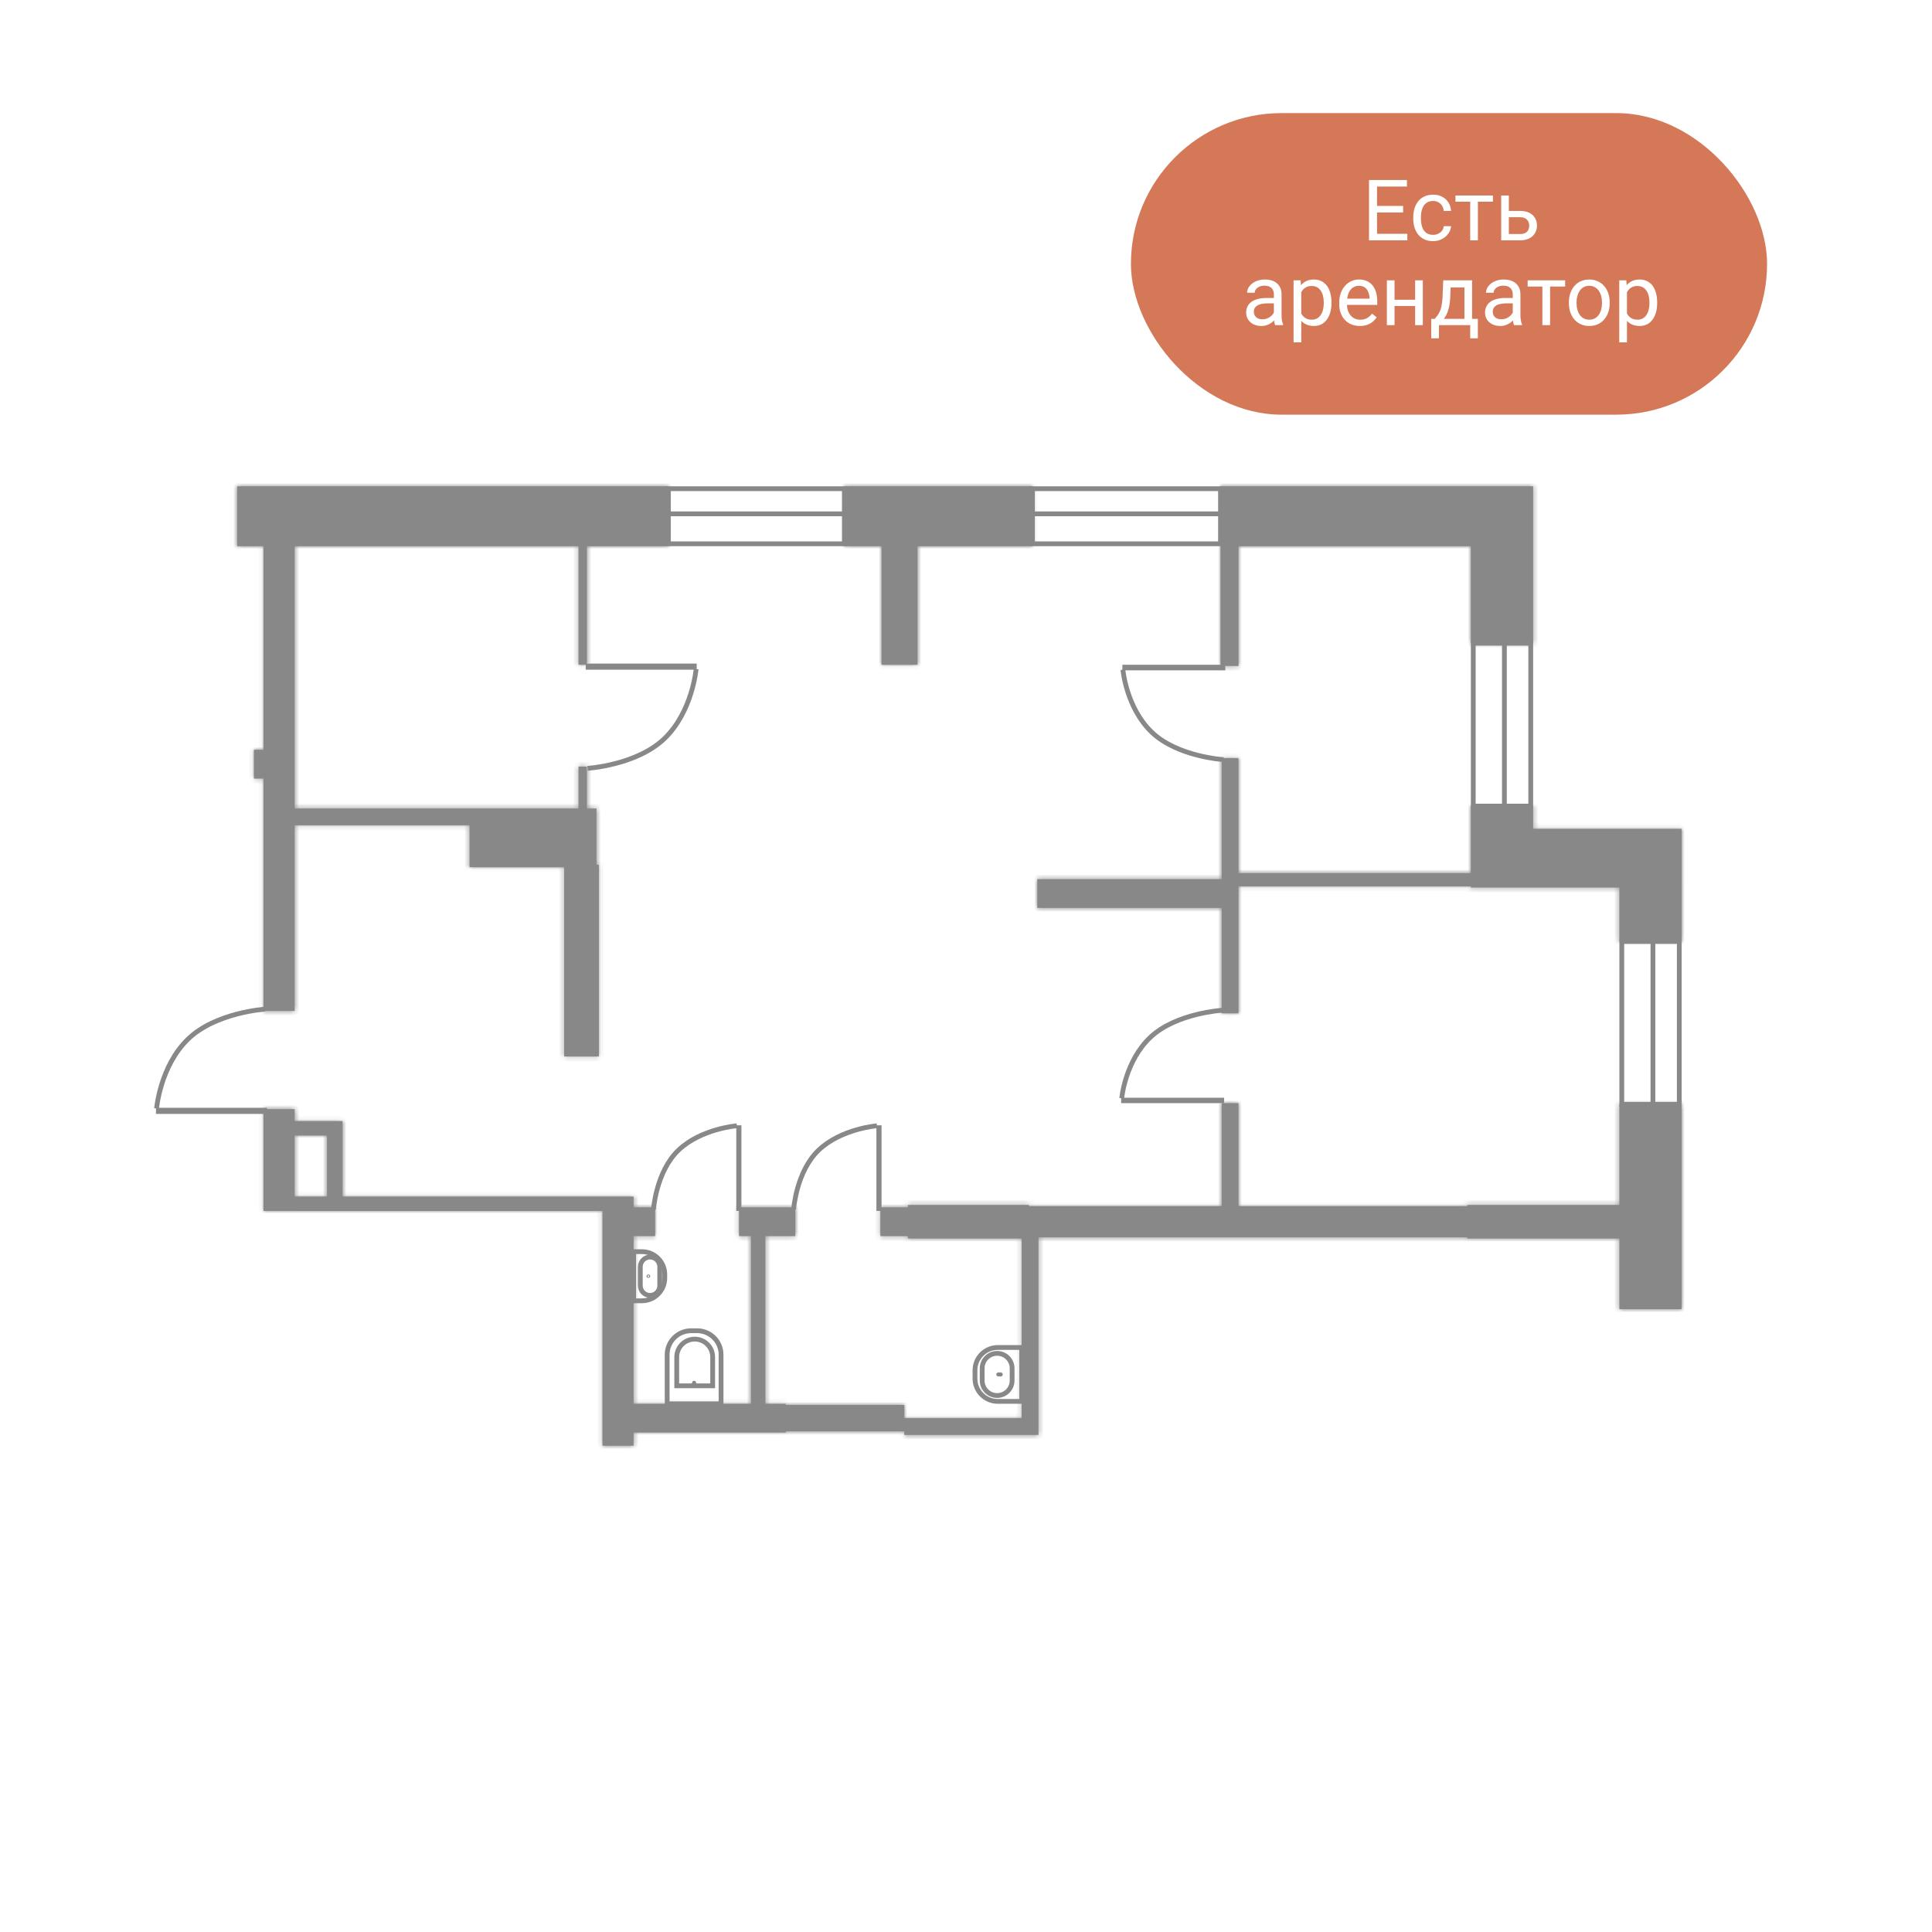 <?xml version="1.0" encoding="UTF-8"?> <svg xmlns="http://www.w3.org/2000/svg" width="410" height="410" viewBox="0 0 410 410" fill="none"> <rect width="410" height="410" fill="white"></rect> <mask id="path-1-inside-1_107_448" fill="white"> <path fill-rule="evenodd" clip-rule="evenodd" d="M62.529 103.2H55.92V103.2H50.328V115.909H55.92V159.12H53.887V165.221H55.92V171.575V175.134V214.533H62.529V175.134H99.64V171.575H62.529L62.529 165.221V159.12L62.529 115.909H122.771V141.073H124.55V115.909H141.835V103.2H62.529V103.2ZM99.64 171.575H120.992H120.992H122.771V162.679H124.55V171.575H126.584V183.522H127.092V224.192H119.721V184.03H99.64V171.575Z"></path> </mask> <path fill-rule="evenodd" clip-rule="evenodd" d="M62.529 103.2H55.92V103.2H50.328V115.909H55.92V159.12H53.887V165.221H55.92V171.575V175.134V214.533H62.529V175.134H99.64V171.575H62.529L62.529 165.221V159.12L62.529 115.909H122.771V141.073H124.55V115.909H141.835V103.2H62.529V103.2ZM99.64 171.575H120.992H120.992H122.771V162.679H124.55V171.575H126.584V183.522H127.092V224.192H119.721V184.03H99.64V171.575Z" fill="#888888"></path> <path d="M55.92 103.2V102.183H54.904V103.2H55.92ZM62.529 103.2H63.546V102.183H62.529V103.2ZM55.92 103.2V104.217H56.937V103.2H55.92ZM50.328 103.2V102.183H49.311V103.2H50.328ZM50.328 115.909H49.311V116.926H50.328V115.909ZM55.92 115.909H56.937V114.892H55.92V115.909ZM55.92 159.12V160.137H56.937V159.12H55.92ZM53.887 159.12V158.104H52.87V159.12H53.887ZM53.887 165.221H52.87V166.237H53.887V165.221ZM55.92 165.221H56.937V164.204H55.92V165.221ZM55.92 214.533H54.904V215.549H55.92V214.533ZM62.529 214.533V215.549H63.546V214.533H62.529ZM62.529 175.134V174.117H61.513V175.134H62.529ZM99.64 175.134V176.151H100.657V175.134H99.64ZM99.64 171.575H100.657V170.559H99.64V171.575ZM62.529 171.575L61.513 171.575L61.513 172.592H62.529V171.575ZM62.529 165.221L63.546 165.221V165.221H62.529ZM62.529 159.12L63.546 159.12L63.546 159.12L62.529 159.12ZM62.529 115.909V114.892H61.513L61.513 115.909L62.529 115.909ZM122.771 115.909H123.788V114.892H122.771V115.909ZM122.771 141.073H121.754V142.09H122.771V141.073ZM124.55 141.073V142.09H125.567V141.073H124.55ZM124.55 115.909V114.892H123.534V115.909H124.55ZM141.835 115.909V116.926H142.851V115.909H141.835ZM141.835 103.2H142.851V102.183H141.835V103.2ZM62.529 103.2H61.513V104.217H62.529V103.2ZM99.64 171.575V170.559H98.624V171.575H99.64ZM122.771 171.575V172.592H123.788V171.575H122.771ZM122.771 162.679V161.662H121.754V162.679H122.771ZM124.55 162.679H125.567V161.662H124.55V162.679ZM124.55 171.575H123.534V172.592H124.55V171.575ZM126.584 171.575H127.6V170.559H126.584V171.575ZM126.584 183.522H125.567V184.539H126.584V183.522ZM127.092 183.522H128.109V182.505H127.092V183.522ZM127.092 224.192V225.208H128.109V224.192H127.092ZM119.721 224.192H118.704V225.208H119.721V224.192ZM119.721 184.03H120.738V183.014H119.721V184.03ZM99.64 184.03H98.624V185.047H99.64V184.03ZM55.92 104.216H62.529V102.183H55.92V104.216ZM56.937 103.2V103.2H54.904V103.2H56.937ZM50.328 104.217H55.92V102.183H50.328V104.217ZM51.345 115.909V103.2H49.311V115.909H51.345ZM55.92 114.892H50.328V116.926H55.92V114.892ZM56.937 159.12V115.909H54.904V159.12H56.937ZM53.887 160.137H55.92V158.104H53.887V160.137ZM54.904 165.221V159.12H52.87V165.221H54.904ZM55.92 164.204H53.887V166.237H55.92V164.204ZM56.937 171.575V165.221H54.904V171.575H56.937ZM56.937 175.134V171.575H54.904V175.134H56.937ZM56.937 214.533V175.134H54.904V214.533H56.937ZM62.529 213.516H55.92V215.549H62.529V213.516ZM61.513 175.134V214.533H63.546V175.134H61.513ZM99.64 174.117H62.529V176.151H99.64V174.117ZM98.624 171.575V175.134H100.657V171.575H98.624ZM62.529 172.592H99.64V170.559H62.529V172.592ZM61.513 165.221L61.513 171.575L63.546 171.575L63.546 165.221L61.513 165.221ZM61.513 159.12V165.221H63.546V159.12H61.513ZM61.513 115.909L61.513 159.12L63.546 159.12L63.546 115.909L61.513 115.909ZM122.771 114.892H62.529V116.926H122.771V114.892ZM123.788 141.073V115.909H121.754V141.073H123.788ZM124.55 140.056H122.771V142.09H124.55V140.056ZM123.534 115.909V141.073H125.567V115.909H123.534ZM141.835 114.892H124.55V116.926H141.835V114.892ZM140.818 103.2V115.909H142.851V103.2H140.818ZM62.529 104.217H141.835V102.183H62.529V104.217ZM61.513 103.2V103.2H63.546V103.2H61.513ZM120.992 170.559H99.64V172.592H120.992V170.559ZM120.992 170.559H120.992V172.592H120.992V170.559ZM122.771 170.559H120.992V172.592H122.771V170.559ZM121.754 162.679V171.575H123.788V162.679H121.754ZM124.55 161.662H122.771V163.696H124.55V161.662ZM125.567 171.575V162.679H123.534V171.575H125.567ZM126.584 170.559H124.55V172.592H126.584V170.559ZM127.6 183.522V171.575H125.567V183.522H127.6ZM127.092 182.505H126.584V184.539H127.092V182.505ZM128.109 224.192V183.522H126.075V224.192H128.109ZM119.721 225.208H127.092V223.175H119.721V225.208ZM118.704 184.03V224.192H120.738V184.03H118.704ZM99.64 185.047H119.721V183.014H99.64V185.047ZM98.624 171.575V184.03H100.657V171.575H98.624Z" fill="#888888" mask="url(#path-1-inside-1_107_448)"></path> <rect x="141.836" y="103.708" width="37.365" height="11.693" stroke="#888888" stroke-width="1.017"></rect> <mask id="path-4-inside-2_107_448" fill="white"> <path fill-rule="evenodd" clip-rule="evenodd" d="M219.107 103.199H179.2V115.908H187.08V141.073H194.706V115.908H219.107V103.199Z"></path> </mask> <path fill-rule="evenodd" clip-rule="evenodd" d="M219.107 103.199H179.2V115.908H187.08V141.073H194.706V115.908H219.107V103.199Z" fill="#888888"></path> <path d="M179.2 103.199V102.182H178.183V103.199H179.2ZM219.107 103.199H220.124V102.182H219.107V103.199ZM179.2 115.908H178.183V116.925H179.2V115.908ZM187.08 115.908H188.097V114.892H187.08V115.908ZM187.08 141.073H186.063V142.09H187.08V141.073ZM194.706 141.073V142.09H195.722V141.073H194.706ZM194.706 115.908V114.892H193.689V115.908H194.706ZM219.107 115.908V116.925H220.124V115.908H219.107ZM179.2 104.216H219.107V102.182H179.2V104.216ZM180.217 115.908V103.199H178.183V115.908H180.217ZM187.08 114.892H179.2V116.925H187.08V114.892ZM188.097 141.073V115.908H186.063V141.073H188.097ZM194.706 140.056H187.08V142.09H194.706V140.056ZM193.689 115.908V141.073H195.722V115.908H193.689ZM219.107 114.892H194.706V116.925H219.107V114.892ZM218.09 103.199V115.908H220.124V103.199H218.09Z" fill="#888888" mask="url(#path-4-inside-2_107_448)"></path> <rect x="219.108" y="103.708" width="39.907" height="11.693" stroke="#888888" stroke-width="1.017"></rect> <mask id="path-7-inside-3_107_448" fill="white"> <path fill-rule="evenodd" clip-rule="evenodd" d="M325.357 103.2H312.139V103.2H259.015V115.909H312.139V136.498H325.357V115.909H325.357V103.2H325.357V103.2ZM259.015 115.909H262.827V141.327H259.015V115.909Z"></path> </mask> <path fill-rule="evenodd" clip-rule="evenodd" d="M325.357 103.2H312.139V103.2H259.015V115.909H312.139V136.498H325.357V115.909H325.357V103.2H325.357V103.2ZM259.015 115.909H262.827V141.327H259.015V115.909Z" fill="#888888"></path> <path d="M312.139 103.2V102.183H311.122V103.2H312.139ZM325.357 103.2H326.373V102.183H325.357V103.2ZM312.139 103.2V104.217H313.156V103.2H312.139ZM259.015 103.2V102.183H257.998V103.2H259.015ZM259.015 115.909H257.998V116.926H259.015V115.909ZM312.139 115.909H313.156V114.892H312.139V115.909ZM312.139 136.498H311.122V137.515H312.139V136.498ZM325.357 136.498V137.515H326.373V136.498H325.357ZM325.357 115.909V114.892H324.34V115.909H325.357ZM325.357 115.909V116.926H326.374V115.909H325.357ZM325.357 103.2H326.374V102.183H325.357V103.2ZM325.357 103.2H324.34V104.217H325.357V103.2ZM262.827 115.909H263.844V114.892H262.827V115.909ZM259.015 115.909V114.892H257.998V115.909H259.015ZM262.827 141.328V142.344H263.844V141.328H262.827ZM259.015 141.328H257.998V142.344H259.015V141.328ZM312.139 104.216H325.357V102.183H312.139V104.216ZM313.156 103.2V103.2H311.122V103.2H313.156ZM312.139 102.183H259.015V104.217H312.139V102.183ZM257.998 103.2V115.909H260.031V103.2H257.998ZM259.015 116.926H312.139V114.892H259.015V116.926ZM313.156 136.498V115.909H311.122V136.498H313.156ZM325.357 135.481H312.139V137.515H325.357V135.481ZM324.34 115.909V136.498H326.373V115.909H324.34ZM325.357 116.926H325.357V114.892H325.357V116.926ZM326.374 115.909V103.2H324.34V115.909H326.374ZM325.357 102.183H325.357V104.217H325.357V102.183ZM324.34 103.2V103.2H326.373V103.2H324.34ZM262.827 114.892H259.015V116.926H262.827V114.892ZM263.844 141.328V115.909H261.811V141.328H263.844ZM259.015 142.344H262.827V140.311H259.015V142.344ZM257.998 115.909V141.328H260.031V115.909H257.998Z" fill="#888888" mask="url(#path-7-inside-3_107_448)"></path> <rect x="312.648" y="136.498" width="12.201" height="34.569" stroke="#888888" stroke-width="1.017"></rect> <mask id="path-10-inside-4_107_448" fill="white"> <path fill-rule="evenodd" clip-rule="evenodd" d="M262.827 160.899H259.269V185.301V188.097V215.04H262.827V188.097H312.139V188.351V188.351H343.658V199.789H356.875V188.351H356.876V175.896H356.875H343.658H325.357V171.066H312.139V175.896V185.301H262.827V160.899ZM220.124 186.572H259.268V192.672H220.124V186.572Z"></path> </mask> <path fill-rule="evenodd" clip-rule="evenodd" d="M262.827 160.899H259.269V185.301V188.097V215.04H262.827V188.097H312.139V188.351V188.351H343.658V199.789H356.875V188.351H356.876V175.896H356.875H343.658H325.357V171.066H312.139V175.896V185.301H262.827V160.899ZM220.124 186.572H259.268V192.672H220.124V186.572Z" fill="#888888"></path> <path d="M259.269 160.899V159.882H258.252V160.899H259.269ZM262.827 160.899H263.844V159.882H262.827V160.899ZM259.269 215.04H258.252V216.057H259.269V215.04ZM262.827 215.04V216.057H263.844V215.04H262.827ZM262.827 188.097V187.08H261.811V188.097H262.827ZM312.139 188.097H313.156V187.08H312.139V188.097ZM312.139 188.351H311.122V189.368H312.139V188.351ZM343.658 188.351H344.674V187.334H343.658V188.351ZM343.658 199.789H342.641V200.806H343.658V199.789ZM356.875 199.789V200.806H357.892V199.789H356.875ZM356.875 188.351V187.334H355.859V188.351H356.875ZM356.876 188.351V189.368H357.892V188.351H356.876ZM356.876 175.896H357.892V174.879H356.876V175.896ZM325.357 175.896H324.34V176.913H325.357V175.896ZM325.357 171.066H326.374V170.05H325.357V171.066ZM312.139 171.066V170.05H311.122V171.066H312.139ZM312.139 185.301V186.317H313.156V185.301H312.139ZM262.827 185.301H261.811V186.317H262.827V185.301ZM259.268 186.572H260.285V185.555H259.268V186.572ZM220.124 186.572V185.555H219.107V186.572H220.124ZM259.268 192.672V193.689H260.285V192.672H259.268ZM220.124 192.672H219.107V193.689H220.124V192.672ZM259.269 161.916H262.827V159.882H259.269V161.916ZM260.286 185.301V160.899H258.252V185.301H260.286ZM260.286 188.097V185.301H258.252V188.097H260.286ZM260.286 215.04V188.097H258.252V215.04H260.286ZM262.827 214.024H259.269V216.057H262.827V214.024ZM261.811 188.097V215.04H263.844V188.097H261.811ZM312.139 187.08H262.827V189.113H312.139V187.08ZM313.156 188.351V188.097H311.122V188.351H313.156ZM313.156 188.351V188.351H311.122V188.351H313.156ZM343.658 187.334H312.139V189.368H343.658V187.334ZM344.674 199.789V188.351H342.641V199.789H344.674ZM356.875 198.773H343.658V200.806H356.875V198.773ZM355.859 188.351V199.789H357.892V188.351H355.859ZM356.876 187.334H356.875V189.368H356.876V187.334ZM355.859 175.896V188.351H357.892V175.896H355.859ZM356.875 176.913H356.876V174.879H356.875V176.913ZM343.658 176.913H356.875V174.879H343.658V176.913ZM325.357 176.913H343.658V174.879H325.357V176.913ZM324.34 171.066V175.896H326.374V171.066H324.34ZM312.139 172.083H325.357V170.05H312.139V172.083ZM313.156 175.896V171.066H311.122V175.896H313.156ZM313.156 185.301V175.896H311.122V185.301H313.156ZM262.827 186.317H312.139V184.284H262.827V186.317ZM261.811 160.899V185.301H263.844V160.899H261.811ZM259.268 185.555H220.124V187.588H259.268V185.555ZM260.285 192.672V186.572H258.252V192.672H260.285ZM220.124 193.689H259.268V191.655H220.124V193.689ZM219.107 186.572V192.672H221.141V186.572H219.107Z" fill="#888888" mask="url(#path-10-inside-4_107_448)"></path> <rect x="344.167" y="199.79" width="12.201" height="34.569" stroke="#888888" stroke-width="1.017"></rect> <mask id="path-13-inside-5_107_448" fill="white"> <path fill-rule="evenodd" clip-rule="evenodd" d="M262.827 234.104H259.268V255.965H218.344V255.711H192.672V256.219H186.826V262.32H192.672V262.828H216.819V300.956H191.909V298.16H166.745V303.752H191.909V304.514H220.378V300.956V262.574H311.376V262.828H343.657V277.825H356.874V234.359H343.657V255.711H311.376V255.965H262.827V234.104ZM134.463 253.931H72.696V237.918H72.696H69.392H62.529V240.968H69.392V253.931H62.529V256.982H127.854V262.32V306.802H134.463V304.006H166.745V297.906H134.463V262.32H139.038V256.219H134.463V253.931ZM156.832 256.219H159.373H162.424H168.778V262.32H162.424V297.905H159.373V262.32H156.832V256.219ZM55.92 235.376H62.529V256.981H55.92V235.376Z"></path> </mask> <path fill-rule="evenodd" clip-rule="evenodd" d="M262.827 234.104H259.268V255.965H218.344V255.711H192.672V256.219H186.826V262.32H192.672V262.828H216.819V300.956H191.909V298.16H166.745V303.752H191.909V304.514H220.378V300.956V262.574H311.376V262.828H343.657V277.825H356.874V234.359H343.657V255.711H311.376V255.965H262.827V234.104ZM134.463 253.931H72.696V237.918H72.696H69.392H62.529V240.968H69.392V253.931H62.529V256.982H127.854V262.32V306.802H134.463V304.006H166.745V297.906H134.463V262.32H139.038V256.219H134.463V253.931ZM156.832 256.219H159.373H162.424H168.778V262.32H162.424V297.905H159.373V262.32H156.832V256.219ZM55.92 235.376H62.529V256.981H55.92V235.376Z" fill="#888888"></path> <path d="M259.268 234.104V233.088H258.252V234.104H259.268ZM262.827 234.104H263.844V233.088H262.827V234.104ZM259.268 255.965V256.982H260.285V255.965H259.268ZM218.344 255.965H217.328V256.982H218.344V255.965ZM218.344 255.711H219.361V254.694H218.344V255.711ZM192.672 255.711V254.694H191.655V255.711H192.672ZM192.672 256.219V257.236H193.689V256.219H192.672ZM186.826 256.219V255.202H185.809V256.219H186.826ZM186.826 262.32H185.809V263.336H186.826V262.32ZM192.672 262.32H193.689V261.303H192.672V262.32ZM192.672 262.828H191.655V263.845H192.672V262.828ZM216.819 262.828H217.836V261.811H216.819V262.828ZM216.819 300.956V301.972H217.836V300.956H216.819ZM191.909 300.956H190.893V301.972H191.909V300.956ZM191.909 298.16H192.926V297.143H191.909V298.16ZM166.745 298.16V297.143H165.728V298.16H166.745ZM166.745 303.752H165.728V304.768H166.745V303.752ZM191.909 303.752H192.926V302.735H191.909V303.752ZM191.909 304.514H190.892V305.531H191.909V304.514ZM220.378 304.514V305.531H221.395V304.514H220.378ZM220.378 262.574V261.557H219.361V262.574H220.378ZM311.376 262.574H312.393V261.557H311.376V262.574ZM311.376 262.828H310.359V263.845H311.376V262.828ZM343.657 262.828H344.674V261.811H343.657V262.828ZM343.657 277.825H342.64V278.841H343.657V277.825ZM356.874 277.825V278.841H357.891V277.825H356.874ZM356.874 234.359H357.891V233.342H356.874V234.359ZM343.657 234.359V233.342H342.64V234.359H343.657ZM343.657 255.711V256.728H344.674V255.711H343.657ZM311.376 255.711V254.694H310.359V255.711H311.376ZM311.376 255.965V256.982H312.393V255.965H311.376ZM262.827 255.965H261.81V256.982H262.827V255.965ZM72.696 253.931H71.68V254.948H72.696V253.931ZM134.463 253.931H135.48V252.915H134.463V253.931ZM72.696 237.918H73.713V236.901H72.696V237.918ZM62.529 237.918V236.901H61.512V237.918H62.529ZM62.529 240.968H61.512V241.984H62.529V240.968ZM69.392 240.968H70.409V239.951H69.392V240.968ZM69.392 253.931V254.948H70.409V253.931H69.392ZM62.529 253.931V252.915H61.512V253.931H62.529ZM62.529 256.982H61.512V257.998H62.529V256.982ZM127.854 256.982H128.871V255.965H127.854V256.982ZM127.854 306.802H126.838V307.819H127.854V306.802ZM134.463 306.802V307.819H135.48V306.802H134.463ZM134.463 304.006V302.989H133.446V304.006H134.463ZM166.745 304.006V305.023H167.762V304.006H166.745ZM166.745 297.906H167.762V296.889H166.745V297.906ZM134.463 297.906H133.446V298.922H134.463V297.906ZM134.463 262.32V261.303H133.446V262.32H134.463ZM139.038 262.32V263.336H140.055V262.32H139.038ZM139.038 256.219H140.055V255.202H139.038V256.219ZM134.463 256.219H133.446V257.236H134.463V256.219ZM156.832 256.219V255.202H155.815V256.219H156.832ZM168.778 256.219H169.795V255.202H168.778V256.219ZM168.778 262.32V263.336H169.795V262.32H168.778ZM162.424 262.32V261.303H161.407V262.32H162.424ZM162.424 297.905V298.922H163.44V297.905H162.424ZM159.373 297.905H158.357V298.922H159.373V297.905ZM159.373 262.32H160.39V261.303H159.373V262.32ZM156.832 262.32H155.815V263.336H156.832V262.32ZM62.529 235.376H63.545V234.359H62.529V235.376ZM55.92 235.376V234.359H54.903V235.376H55.92ZM62.529 256.981V257.998H63.545V256.981H62.529ZM55.92 256.981H54.903V257.998H55.92V256.981ZM259.268 235.121H262.827V233.088H259.268V235.121ZM260.285 255.965V234.104H258.252V255.965H260.285ZM218.344 256.982H259.268V254.948H218.344V256.982ZM217.328 255.711V255.965H219.361V255.711H217.328ZM192.672 256.728H218.344V254.694H192.672V256.728ZM193.689 256.219V255.711H191.655V256.219H193.689ZM186.826 257.236H192.672V255.202H186.826V257.236ZM187.842 262.32V256.219H185.809V262.32H187.842ZM192.672 261.303H186.826V263.336H192.672V261.303ZM193.689 262.828V262.32H191.655V262.828H193.689ZM216.819 261.811H192.672V263.845H216.819V261.811ZM217.836 300.956V262.828H215.803V300.956H217.836ZM191.909 301.972H216.819V299.939H191.909V301.972ZM190.893 298.16V300.956H192.926V298.16H190.893ZM166.745 299.176H191.909V297.143H166.745V299.176ZM167.762 303.752V298.16H165.728V303.752H167.762ZM191.909 302.735H166.745V304.768H191.909V302.735ZM192.926 304.514V303.752H190.892V304.514H192.926ZM220.378 303.498H191.909V305.531H220.378V303.498ZM219.361 300.956V304.514H221.395V300.956H219.361ZM219.361 262.574V300.956H221.395V262.574H219.361ZM311.376 261.557H220.378V263.59H311.376V261.557ZM312.393 262.828V262.574H310.359V262.828H312.393ZM343.657 261.811H311.376V263.845H343.657V261.811ZM344.674 277.825V262.828H342.64V277.825H344.674ZM356.874 276.808H343.657V278.841H356.874V276.808ZM355.858 234.359V277.825H357.891V234.359H355.858ZM343.657 235.376H356.874V233.342H343.657V235.376ZM344.674 255.711V234.359H342.64V255.711H344.674ZM311.376 256.728H343.657V254.694H311.376V256.728ZM312.393 255.965V255.711H310.359V255.965H312.393ZM262.827 256.982H311.376V254.948H262.827V256.982ZM261.81 234.104V255.965H263.844V234.104H261.81ZM72.696 254.948H134.463V252.915H72.696V254.948ZM71.68 237.918V253.931H73.713V237.918H71.68ZM72.696 238.934H72.696V236.901H72.696V238.934ZM69.392 238.934H72.696V236.901H69.392V238.934ZM62.529 238.934H69.392V236.901H62.529V238.934ZM63.546 240.968V237.918H61.512V240.968H63.546ZM69.392 239.951H62.529V241.984H69.392V239.951ZM70.409 253.931V240.968H68.375V253.931H70.409ZM62.529 254.948H69.392V252.915H62.529V254.948ZM63.546 256.982V253.931H61.512V256.982H63.546ZM127.854 255.965H62.529V257.998H127.854V255.965ZM128.871 262.32V256.982H126.838V262.32H128.871ZM128.871 306.802V262.32H126.838V306.802H128.871ZM134.463 305.785H127.854V307.819H134.463V305.785ZM133.446 304.006V306.802H135.48V304.006H133.446ZM166.745 302.989H134.463V305.023H166.745V302.989ZM165.728 297.906V304.006H167.762V297.906H165.728ZM134.463 298.922H166.745V296.889H134.463V298.922ZM133.446 262.32V297.906H135.48V262.32H133.446ZM139.038 261.303H134.463V263.336H139.038V261.303ZM138.022 256.219V262.32H140.055V256.219H138.022ZM134.463 257.236H139.038V255.202H134.463V257.236ZM133.446 253.931V256.219H135.48V253.931H133.446ZM159.373 255.202H156.832V257.236H159.373V255.202ZM162.424 255.202H159.373V257.236H162.424V255.202ZM168.778 255.202H162.424V257.236H168.778V255.202ZM169.795 262.32V256.219H167.762V262.32H169.795ZM162.424 263.336H168.778V261.303H162.424V263.336ZM163.44 297.905V262.32H161.407V297.905H163.44ZM159.373 298.922H162.424V296.889H159.373V298.922ZM158.357 262.32V297.905H160.39V262.32H158.357ZM156.832 263.336H159.373V261.303H156.832V263.336ZM155.815 256.219V262.32H157.849V256.219H155.815ZM62.529 234.359H55.92V236.392H62.529V234.359ZM63.545 256.981V235.376H61.512V256.981H63.545ZM55.92 257.998H62.529V255.965H55.92V257.998ZM54.903 235.376V256.981H56.937V235.376H54.903Z" fill="#888888" mask="url(#path-13-inside-5_107_448)"></path> <path d="M146.665 282.4H147.936C150.744 282.4 153.02 284.676 153.02 287.484V297.905H141.582V287.484C141.582 284.676 143.858 282.4 146.665 282.4Z" stroke="#888888" stroke-width="1.017"></path> <path d="M151.24 287.992V294.092H143.615V287.992C143.615 285.886 145.322 284.179 147.428 284.179C149.533 284.179 151.24 285.886 151.24 287.992Z" stroke="#888888" stroke-width="1.017"></path> <path d="M147.428 293.457V294.092H147.173V293.457C147.173 293.387 147.23 293.33 147.301 293.33C147.371 293.33 147.428 293.387 147.428 293.457Z" stroke="#888888" stroke-width="0.635"></path> <path d="M206.907 292.566L206.907 290.787C206.907 288.12 209.069 285.958 211.736 285.958L216.82 285.958L216.82 297.396L211.736 297.396C209.069 297.396 206.907 295.234 206.907 292.566Z" stroke="#888888" stroke-width="1.017"></path> <path d="M208.432 292.974L208.432 290.381C208.432 288.626 209.855 287.204 211.61 287.204C213.364 287.204 214.787 288.626 214.787 290.381L214.787 292.974C214.787 294.728 213.364 296.151 211.61 296.151C209.855 296.151 208.432 294.728 208.432 292.974Z" stroke="#888888" stroke-width="1.017"></path> <path d="M211.85 291.563L212.384 291.563C212.447 291.563 212.498 291.614 212.498 291.677C212.498 291.74 212.447 291.791 212.384 291.791L211.85 291.791C211.787 291.791 211.736 291.74 211.736 291.677C211.736 291.614 211.787 291.563 211.85 291.563Z" stroke="#888888" stroke-width="0.623"></path> <path d="M141.074 270.453L141.074 271.216C141.074 273.883 138.911 276.045 136.244 276.045L134.465 276.045L134.465 265.624L136.244 265.624C138.911 265.624 141.074 267.786 141.074 270.453Z" stroke="#888888" stroke-width="1.017"></path> <path d="M140.01 268.83L140.01 272.838C140.01 273.977 139.087 274.901 137.947 274.901C136.808 274.901 135.884 273.977 135.884 272.838L135.884 268.83C135.884 267.691 136.808 266.767 137.947 266.767C139.087 266.767 140.01 267.691 140.01 268.83Z" stroke="#888888" stroke-width="1.017"></path> <path d="M137.641 270.898L137.543 270.898C137.508 270.898 137.48 270.87 137.48 270.835C137.48 270.8 137.508 270.771 137.543 270.771L137.641 270.771C137.676 270.771 137.705 270.8 137.705 270.835C137.705 270.87 137.676 270.898 137.641 270.898Z" stroke="#888888" stroke-width="0.572"></path> <rect x="56.331" y="236.067" width="22.906" height="0.65" transform="rotate(180 56.331 236.067)" fill="#888888" stroke="#888888" stroke-width="0.65"></rect> <path d="M56.272 214.161C56.272 214.161 45.775 214.811 39.886 220.531C33.997 226.252 33.228 235.222 33.228 235.222" stroke="#888888" stroke-width="1.017"></path> <rect x="124.621" y="141.144" width="22.906" height="0.65" fill="#888888" stroke="#888888" stroke-width="0.65"></rect> <path d="M124.68 163.051C124.68 163.051 135.178 162.401 141.067 156.68C146.956 150.96 147.724 141.989 147.724 141.989" stroke="#888888" stroke-width="1.017"></path> <rect x="-0.294" y="0.294" width="21.259" height="0.589" transform="matrix(-1 -1.74846e-07 -1.74846e-07 1 259.443 141.073)" fill="#888888" stroke="#888888" stroke-width="0.589"></rect> <path d="M259.675 161.207C259.675 161.207 249.938 160.619 244.476 155.438C239.014 150.257 238.302 142.133 238.302 142.133" stroke="#888888" stroke-width="1.017"></path> <rect x="259.489" y="233.816" width="21.272" height="0.576" transform="rotate(-180 259.489 233.816)" fill="#888888" stroke="#888888" stroke-width="0.576"></rect> <path d="M259.421 214.39C259.421 214.39 249.684 214.966 244.222 220.039C238.76 225.112 238.048 233.067 238.048 233.067" stroke="#888888" stroke-width="1.017"></path> <rect x="-0.273" y="-0.273" width="17.625" height="0.546" transform="matrix(-4.37114e-08 -1 -1 4.37114e-08 186.534 256.436)" fill="#888888" stroke="#888888" stroke-width="0.546"></rect> <path d="M168.413 256.685C168.413 256.685 168.959 248.587 173.762 244.045C178.565 239.502 186.097 238.91 186.097 238.91" stroke="#888888" stroke-width="1.017"></path> <rect x="-0.273" y="-0.273" width="17.625" height="0.546" transform="matrix(-4.37114e-08 -1 -1 4.37114e-08 156.795 256.436)" fill="#888888" stroke="#888888" stroke-width="0.546"></rect> <path d="M138.674 256.685C138.674 256.685 139.22 248.587 144.023 244.045C148.826 239.502 156.358 238.91 156.358 238.91" stroke="#888888" stroke-width="1.017"></path> <line x1="350.775" y1="199.281" x2="350.775" y2="235.121" stroke="#888888" stroke-width="1.017"></line> <line x1="319.256" y1="135.735" x2="319.256" y2="171.575" stroke="#888888" stroke-width="1.017"></line> <line x1="218.854" y1="109.045" x2="259.523" y2="109.045" stroke="#888888" stroke-width="1.017"></line> <line x1="141.327" y1="109.045" x2="179.709" y2="109.045" stroke="#888888" stroke-width="1.017"></line> <rect x="240" y="24" width="135" height="64" rx="32" fill="#D47858"></rect> <path d="M298.657 49.62V51H291.881V49.62H298.657ZM292.224 38.203V51H290.527V38.203H292.224ZM297.761 43.705V45.085H291.881V43.705H297.761ZM298.569 38.203V39.592H291.881V38.203H298.569ZM304.142 49.84C304.528 49.84 304.886 49.761 305.214 49.602C305.542 49.444 305.812 49.227 306.022 48.952C306.233 48.671 306.354 48.352 306.383 47.994H307.93C307.9 48.557 307.71 49.081 307.358 49.567C307.013 50.048 306.559 50.438 305.996 50.736C305.434 51.029 304.815 51.176 304.142 51.176C303.427 51.176 302.803 51.05 302.27 50.798C301.742 50.546 301.303 50.2 300.951 49.761C300.605 49.321 300.345 48.817 300.169 48.249C299.999 47.675 299.914 47.068 299.914 46.43V46.06C299.914 45.422 299.999 44.818 300.169 44.25C300.345 43.676 300.605 43.169 300.951 42.73C301.303 42.29 301.742 41.944 302.27 41.692C302.803 41.44 303.427 41.315 304.142 41.315C304.886 41.315 305.536 41.467 306.093 41.772C306.649 42.07 307.086 42.48 307.402 43.002C307.725 43.518 307.9 44.103 307.93 44.76H306.383C306.354 44.367 306.242 44.013 306.049 43.696C305.861 43.38 305.604 43.128 305.275 42.94C304.953 42.747 304.575 42.65 304.142 42.65C303.644 42.65 303.225 42.75 302.885 42.949C302.551 43.143 302.284 43.406 302.085 43.74C301.892 44.068 301.751 44.435 301.663 44.839C301.581 45.237 301.54 45.645 301.54 46.06V46.43C301.54 46.846 301.581 47.256 301.663 47.66C301.745 48.065 301.883 48.431 302.076 48.759C302.275 49.087 302.542 49.351 302.876 49.55C303.216 49.743 303.638 49.84 304.142 49.84ZM313.634 41.49V51H311.999V41.49H313.634ZM316.824 41.49V42.809H308.87V41.49H316.824ZM319.76 44.76H322.616C323.384 44.76 324.031 44.895 324.559 45.164C325.086 45.428 325.484 45.794 325.754 46.263C326.029 46.726 326.167 47.253 326.167 47.845C326.167 48.284 326.091 48.697 325.938 49.084C325.786 49.465 325.558 49.799 325.253 50.086C324.954 50.373 324.582 50.599 324.137 50.763C323.697 50.921 323.19 51 322.616 51H318.573V41.49H320.199V49.664H322.616C323.085 49.664 323.46 49.579 323.741 49.409C324.022 49.239 324.225 49.02 324.348 48.75C324.471 48.48 324.532 48.199 324.532 47.906C324.532 47.619 324.471 47.338 324.348 47.062C324.225 46.787 324.022 46.559 323.741 46.377C323.46 46.19 323.085 46.096 322.616 46.096H319.76V44.76ZM270.339 67.374V62.478C270.339 62.103 270.263 61.778 270.11 61.503C269.964 61.222 269.741 61.005 269.442 60.852C269.144 60.7 268.774 60.624 268.335 60.624C267.925 60.624 267.564 60.694 267.254 60.835C266.949 60.976 266.709 61.16 266.533 61.389C266.363 61.617 266.278 61.863 266.278 62.127H264.652C264.652 61.787 264.74 61.45 264.916 61.116C265.092 60.782 265.344 60.48 265.672 60.211C266.006 59.935 266.404 59.719 266.867 59.56C267.336 59.397 267.857 59.315 268.432 59.315C269.123 59.315 269.732 59.432 270.26 59.666C270.793 59.9 271.209 60.255 271.508 60.73C271.812 61.198 271.965 61.787 271.965 62.496V66.926C271.965 67.242 271.991 67.579 272.044 67.936C272.103 68.294 272.188 68.602 272.299 68.859V69H270.603C270.521 68.812 270.456 68.564 270.409 68.253C270.362 67.936 270.339 67.644 270.339 67.374ZM270.62 63.234L270.638 64.377H268.994C268.531 64.377 268.118 64.415 267.755 64.491C267.392 64.561 267.087 64.67 266.841 64.816C266.595 64.963 266.407 65.147 266.278 65.37C266.149 65.587 266.085 65.842 266.085 66.135C266.085 66.434 266.152 66.706 266.287 66.952C266.422 67.198 266.624 67.394 266.894 67.541C267.169 67.682 267.506 67.752 267.904 67.752C268.402 67.752 268.842 67.647 269.223 67.436C269.604 67.225 269.905 66.967 270.128 66.662C270.356 66.357 270.479 66.061 270.497 65.774L271.191 66.557C271.15 66.803 271.039 67.075 270.857 67.374C270.676 67.673 270.433 67.96 270.128 68.235C269.829 68.505 269.472 68.731 269.056 68.912C268.646 69.088 268.183 69.176 267.667 69.176C267.022 69.176 266.457 69.05 265.971 68.798C265.49 68.546 265.115 68.209 264.846 67.787C264.582 67.359 264.45 66.882 264.45 66.355C264.45 65.845 264.55 65.397 264.749 65.01C264.948 64.617 265.235 64.292 265.61 64.034C265.985 63.77 266.437 63.571 266.964 63.437C267.491 63.302 268.08 63.234 268.73 63.234H270.62ZM276.148 61.318V72.656H274.514V59.49H276.008L276.148 61.318ZM282.556 64.166V64.351C282.556 65.042 282.474 65.684 282.31 66.275C282.146 66.861 281.905 67.371 281.589 67.805C281.278 68.238 280.895 68.575 280.438 68.815C279.98 69.056 279.456 69.176 278.864 69.176C278.261 69.176 277.728 69.076 277.265 68.877C276.802 68.678 276.409 68.388 276.087 68.007C275.765 67.626 275.507 67.169 275.313 66.636C275.126 66.103 274.997 65.502 274.927 64.834V63.85C274.997 63.147 275.129 62.517 275.322 61.96C275.516 61.403 275.771 60.929 276.087 60.536C276.409 60.138 276.799 59.836 277.256 59.631C277.713 59.42 278.24 59.315 278.838 59.315C279.436 59.315 279.966 59.432 280.429 59.666C280.892 59.895 281.281 60.223 281.598 60.65C281.914 61.078 282.151 61.591 282.31 62.188C282.474 62.78 282.556 63.44 282.556 64.166ZM280.921 64.351V64.166C280.921 63.691 280.871 63.246 280.771 62.83C280.672 62.408 280.517 62.039 280.306 61.723C280.101 61.4 279.837 61.148 279.515 60.967C279.192 60.779 278.809 60.685 278.363 60.685C277.953 60.685 277.596 60.756 277.291 60.897C276.992 61.037 276.737 61.227 276.526 61.468C276.315 61.702 276.143 61.972 276.008 62.276C275.879 62.575 275.782 62.886 275.718 63.208V65.484C275.835 65.894 275.999 66.281 276.21 66.644C276.421 67.002 276.702 67.292 277.054 67.515C277.405 67.731 277.848 67.84 278.381 67.84C278.82 67.84 279.198 67.749 279.515 67.567C279.837 67.38 280.101 67.125 280.306 66.803C280.517 66.481 280.672 66.111 280.771 65.695C280.871 65.273 280.921 64.825 280.921 64.351ZM288.576 69.176C287.914 69.176 287.313 69.064 286.774 68.842C286.241 68.613 285.781 68.294 285.395 67.884C285.014 67.474 284.721 66.987 284.516 66.425C284.311 65.862 284.208 65.247 284.208 64.579V64.21C284.208 63.437 284.322 62.748 284.551 62.145C284.779 61.535 285.09 61.02 285.482 60.598C285.875 60.176 286.32 59.856 286.818 59.64C287.316 59.423 287.832 59.315 288.365 59.315C289.045 59.315 289.631 59.432 290.123 59.666C290.621 59.9 291.028 60.228 291.345 60.65C291.661 61.066 291.896 61.559 292.048 62.127C292.2 62.69 292.276 63.305 292.276 63.973V64.702H285.175V63.375H290.65V63.252C290.627 62.83 290.539 62.42 290.387 62.022C290.24 61.623 290.006 61.295 289.684 61.037C289.361 60.779 288.922 60.65 288.365 60.65C287.996 60.65 287.656 60.73 287.346 60.888C287.035 61.04 286.769 61.269 286.546 61.573C286.323 61.878 286.15 62.25 286.027 62.69C285.904 63.129 285.843 63.636 285.843 64.21V64.579C285.843 65.03 285.904 65.455 286.027 65.853C286.156 66.246 286.341 66.592 286.581 66.891C286.827 67.189 287.123 67.424 287.469 67.594C287.82 67.764 288.219 67.849 288.664 67.849C289.238 67.849 289.725 67.731 290.123 67.497C290.521 67.263 290.87 66.949 291.169 66.557L292.153 67.339C291.948 67.649 291.688 67.945 291.371 68.227C291.055 68.508 290.665 68.736 290.202 68.912C289.745 69.088 289.203 69.176 288.576 69.176ZM300.626 63.612V64.931H295.599V63.612H300.626ZM295.941 59.49V69H294.315V59.49H295.941ZM301.944 59.49V69H300.31V59.49H301.944ZM306.277 59.49H307.903L307.763 63.05C307.728 63.952 307.625 64.731 307.455 65.388C307.285 66.044 307.068 66.603 306.805 67.066C306.541 67.523 306.245 67.907 305.917 68.218C305.595 68.528 305.261 68.789 304.915 69H304.106L304.15 67.673L304.484 67.664C304.678 67.436 304.865 67.201 305.047 66.961C305.229 66.715 305.396 66.425 305.548 66.091C305.7 65.751 305.826 65.338 305.926 64.852C306.031 64.359 306.099 63.759 306.128 63.05L306.277 59.49ZM306.682 59.49H312.403V69H310.777V60.993H306.682V59.49ZM303.737 67.664H313.625V71.804H311.999V69H305.363V71.804H303.729L303.737 67.664ZM321.034 67.374V62.478C321.034 62.103 320.958 61.778 320.806 61.503C320.659 61.222 320.437 61.005 320.138 60.852C319.839 60.7 319.47 60.624 319.03 60.624C318.62 60.624 318.26 60.694 317.949 60.835C317.645 60.976 317.404 61.16 317.229 61.389C317.059 61.617 316.974 61.863 316.974 62.127H315.348C315.348 61.787 315.436 61.45 315.611 61.116C315.787 60.782 316.039 60.48 316.367 60.211C316.701 59.935 317.1 59.719 317.562 59.56C318.031 59.397 318.553 59.315 319.127 59.315C319.818 59.315 320.428 59.432 320.955 59.666C321.488 59.9 321.904 60.255 322.203 60.73C322.508 61.198 322.66 61.787 322.66 62.496V66.926C322.66 67.242 322.687 67.579 322.739 67.936C322.798 68.294 322.883 68.602 322.994 68.859V69H321.298C321.216 68.812 321.151 68.564 321.104 68.253C321.058 67.936 321.034 67.644 321.034 67.374ZM321.315 63.234L321.333 64.377H319.689C319.227 64.377 318.813 64.415 318.45 64.491C318.087 64.561 317.782 64.67 317.536 64.816C317.29 64.963 317.103 65.147 316.974 65.37C316.845 65.587 316.78 65.842 316.78 66.135C316.78 66.434 316.848 66.706 316.982 66.952C317.117 67.198 317.319 67.394 317.589 67.541C317.864 67.682 318.201 67.752 318.6 67.752C319.098 67.752 319.537 67.647 319.918 67.436C320.299 67.225 320.601 66.967 320.823 66.662C321.052 66.357 321.175 66.061 321.192 65.774L321.887 66.557C321.846 66.803 321.734 67.075 321.553 67.374C321.371 67.673 321.128 67.96 320.823 68.235C320.524 68.505 320.167 68.731 319.751 68.912C319.341 69.088 318.878 69.176 318.362 69.176C317.718 69.176 317.152 69.05 316.666 68.798C316.186 68.546 315.811 68.209 315.541 67.787C315.277 67.359 315.146 66.882 315.146 66.355C315.146 65.845 315.245 65.397 315.444 65.01C315.644 64.617 315.931 64.292 316.306 64.034C316.681 63.77 317.132 63.571 317.659 63.437C318.187 63.302 318.775 63.234 319.426 63.234H321.315ZM328.953 59.49V69H327.318V59.49H328.953ZM332.144 59.49V60.809H324.189V59.49H332.144ZM332.943 64.351V64.148C332.943 63.463 333.043 62.827 333.242 62.241C333.441 61.649 333.729 61.137 334.104 60.703C334.479 60.264 334.933 59.924 335.466 59.684C335.999 59.438 336.597 59.315 337.259 59.315C337.927 59.315 338.527 59.438 339.061 59.684C339.6 59.924 340.057 60.264 340.432 60.703C340.812 61.137 341.103 61.649 341.302 62.241C341.501 62.827 341.601 63.463 341.601 64.148V64.351C341.601 65.036 341.501 65.672 341.302 66.258C341.103 66.844 340.812 67.356 340.432 67.796C340.057 68.23 339.603 68.569 339.069 68.815C338.542 69.056 337.944 69.176 337.276 69.176C336.608 69.176 336.008 69.056 335.475 68.815C334.941 68.569 334.484 68.23 334.104 67.796C333.729 67.356 333.441 66.844 333.242 66.258C333.043 65.672 332.943 65.036 332.943 64.351ZM334.569 64.148V64.351C334.569 64.825 334.625 65.273 334.736 65.695C334.848 66.111 335.015 66.481 335.237 66.803C335.466 67.125 335.75 67.38 336.09 67.567C336.43 67.749 336.825 67.84 337.276 67.84C337.722 67.84 338.111 67.749 338.445 67.567C338.785 67.38 339.066 67.125 339.289 66.803C339.512 66.481 339.679 66.111 339.79 65.695C339.907 65.273 339.966 64.825 339.966 64.351V64.148C339.966 63.68 339.907 63.237 339.79 62.821C339.679 62.399 339.509 62.027 339.28 61.705C339.058 61.377 338.776 61.119 338.437 60.932C338.103 60.744 337.71 60.65 337.259 60.65C336.813 60.65 336.421 60.744 336.081 60.932C335.747 61.119 335.466 61.377 335.237 61.705C335.015 62.027 334.848 62.399 334.736 62.821C334.625 63.237 334.569 63.68 334.569 64.148ZM345.266 61.318V72.656H343.631V59.49H345.125L345.266 61.318ZM351.673 64.166V64.351C351.673 65.042 351.591 65.684 351.427 66.275C351.263 66.861 351.022 67.371 350.706 67.805C350.396 68.238 350.012 68.575 349.555 68.815C349.098 69.056 348.573 69.176 347.981 69.176C347.378 69.176 346.845 69.076 346.382 68.877C345.919 68.678 345.526 68.388 345.204 68.007C344.882 67.626 344.624 67.169 344.431 66.636C344.243 66.103 344.114 65.502 344.044 64.834V63.85C344.114 63.147 344.246 62.517 344.439 61.96C344.633 61.403 344.888 60.929 345.204 60.536C345.526 60.138 345.916 59.836 346.373 59.631C346.83 59.42 347.357 59.315 347.955 59.315C348.553 59.315 349.083 59.432 349.546 59.666C350.009 59.895 350.398 60.223 350.715 60.65C351.031 61.078 351.269 61.591 351.427 62.188C351.591 62.78 351.673 63.44 351.673 64.166ZM350.038 64.351V64.166C350.038 63.691 349.988 63.246 349.889 62.83C349.789 62.408 349.634 62.039 349.423 61.723C349.218 61.4 348.954 61.148 348.632 60.967C348.31 60.779 347.926 60.685 347.48 60.685C347.07 60.685 346.713 60.756 346.408 60.897C346.109 61.037 345.854 61.227 345.644 61.468C345.433 61.702 345.26 61.972 345.125 62.276C344.996 62.575 344.899 62.886 344.835 63.208V65.484C344.952 65.894 345.116 66.281 345.327 66.644C345.538 67.002 345.819 67.292 346.171 67.515C346.522 67.731 346.965 67.84 347.498 67.84C347.938 67.84 348.315 67.749 348.632 67.567C348.954 67.38 349.218 67.125 349.423 66.803C349.634 66.481 349.789 66.111 349.889 65.695C349.988 65.273 350.038 64.825 350.038 64.351Z" fill="white"></path> </svg> 